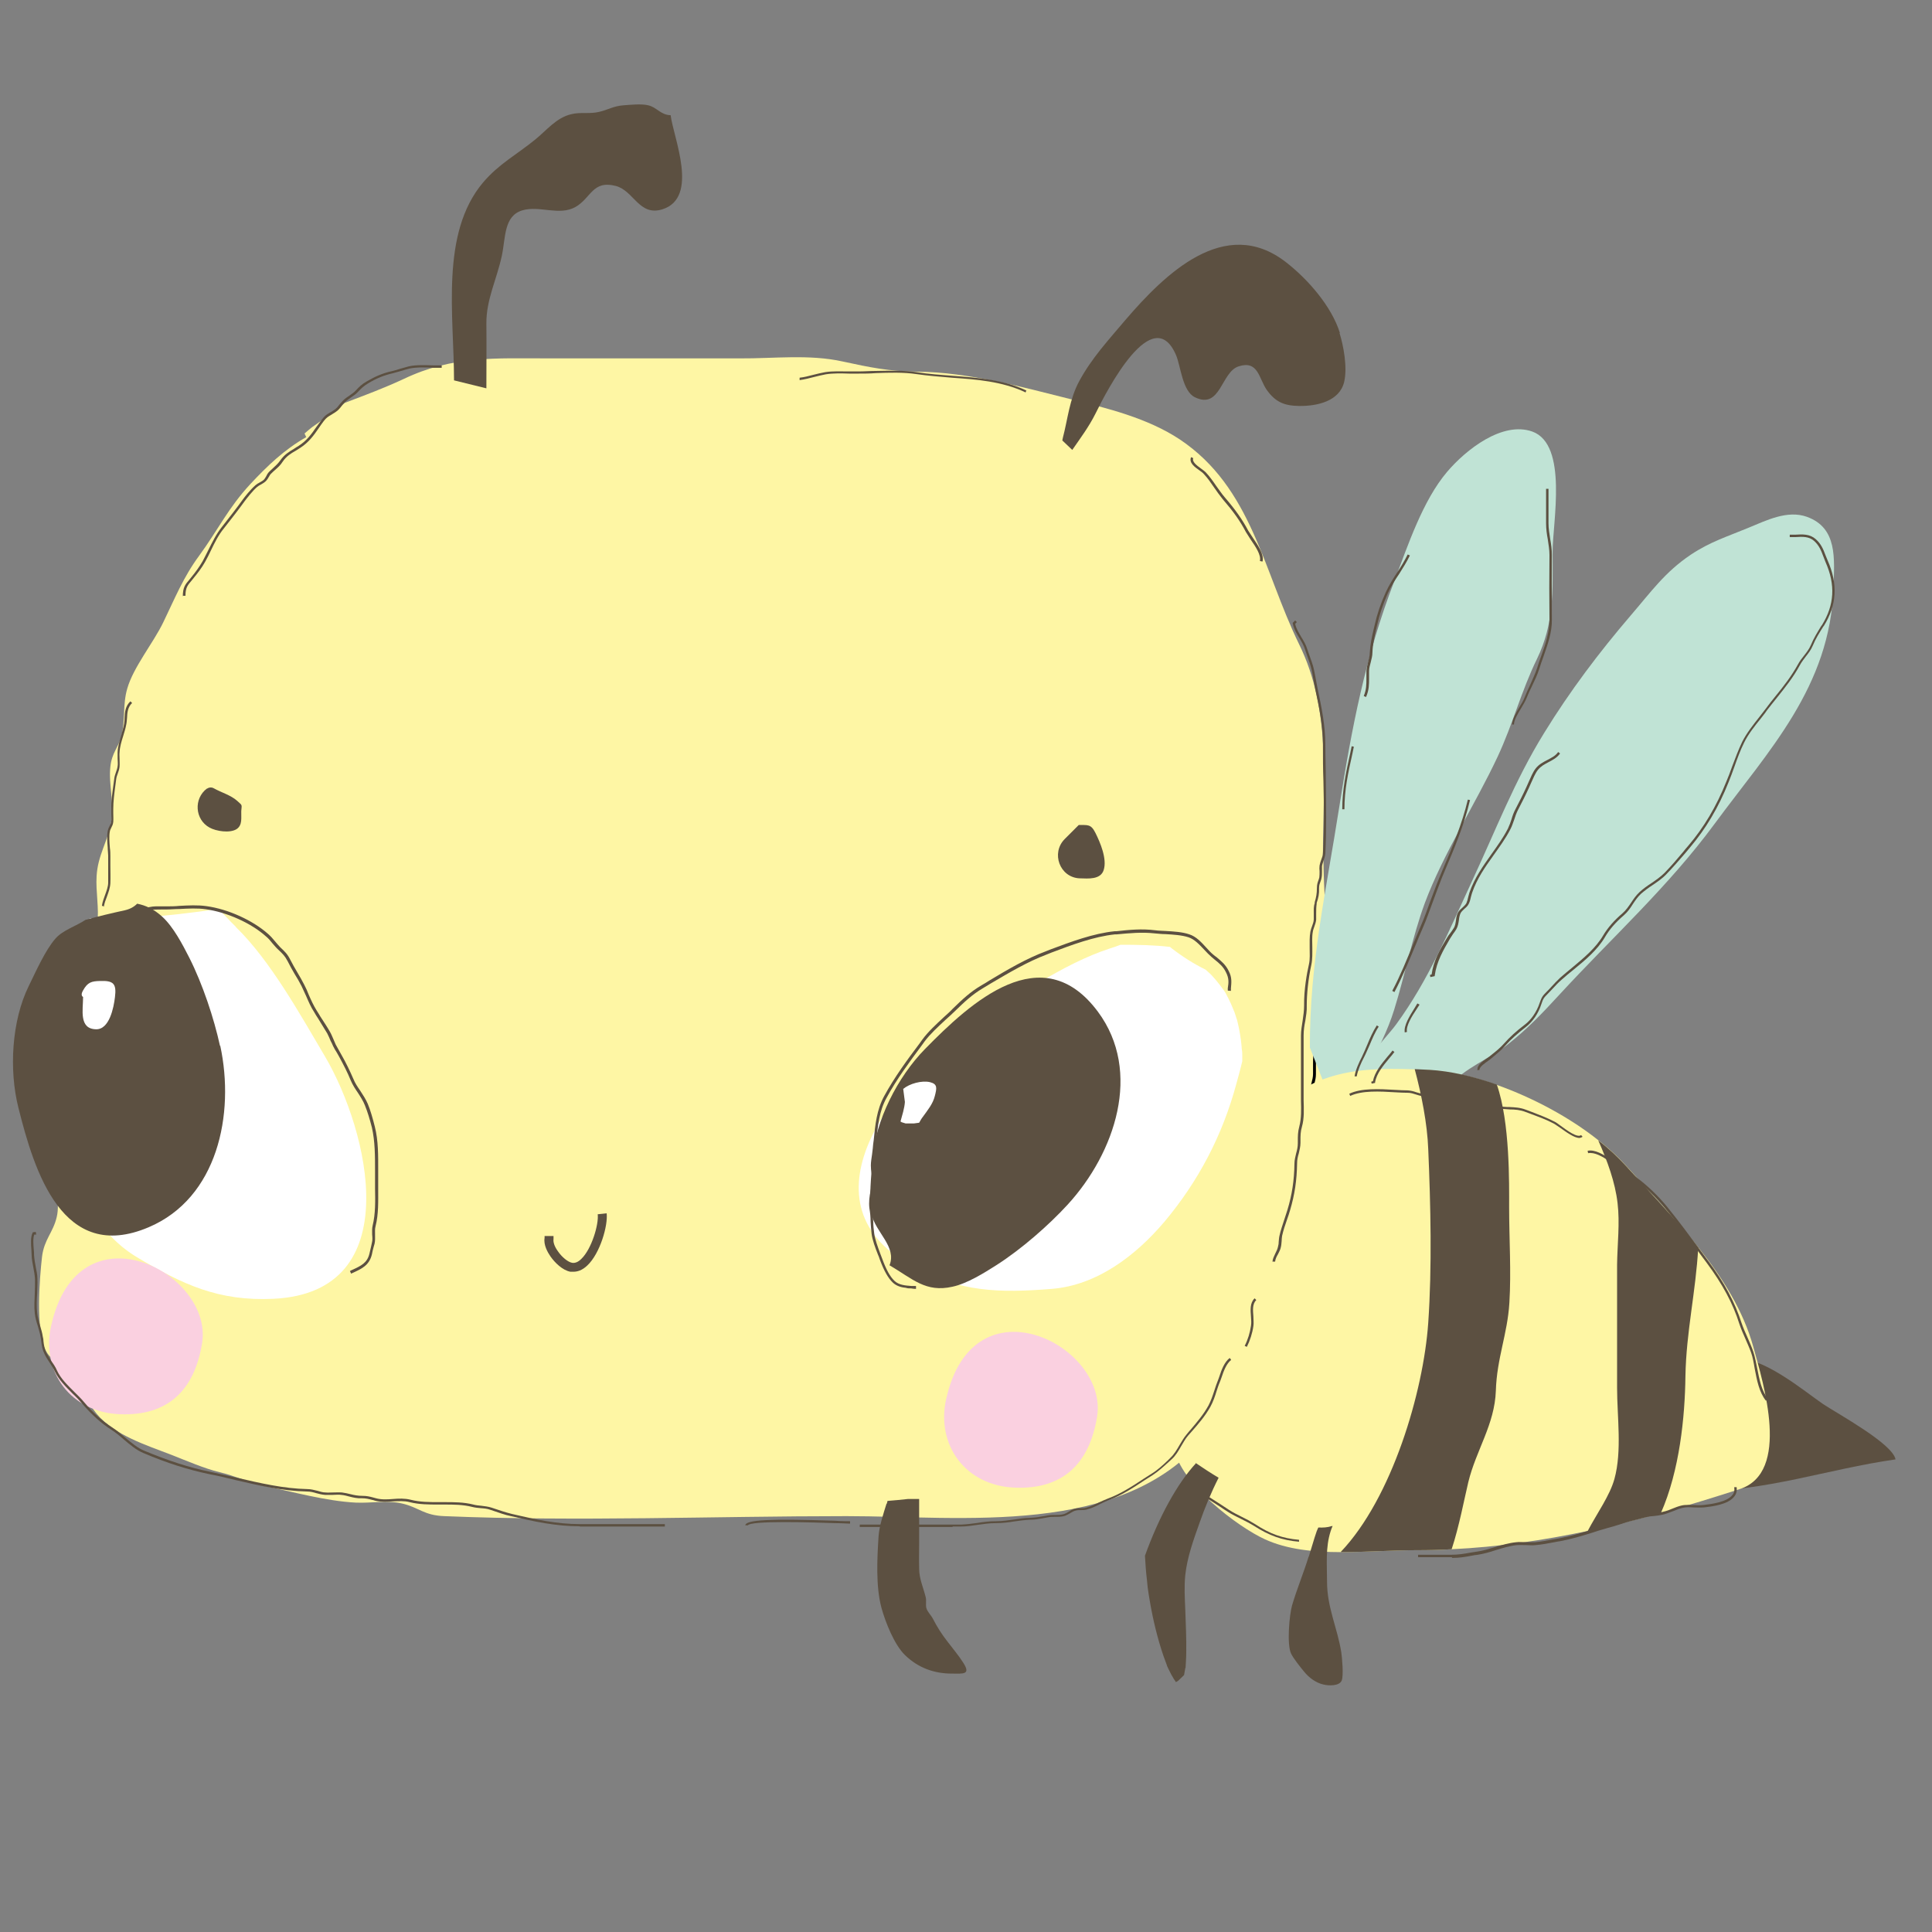 <?xml version="1.0" encoding="UTF-8"?>
<svg id="Layer_1" data-name="Layer 1" xmlns="http://www.w3.org/2000/svg" viewBox="0 0 80 80">
  <rect x="0" y="0" width="80" height="80" fill="#808080" stroke="none"/>
  <defs>
    <style>
      .cls-1 {
        fill: #010101;
      }

      .cls-1, .cls-2, .cls-3, .cls-4, .cls-5, .cls-6, .cls-7 {
        stroke-width: 0px;
      }

      .cls-2 {
        fill: #c0e3d5;
      }

      .cls-3 {
        fill: #fef6a4;
      }

      .cls-4 {
        fill: #a1b4b7;
      }

      .cls-5 {
        fill: #fad0e0;
      }

      .cls-6 {
        fill: #fff;
      }

      .cls-7 {
        fill: #5c5041;
      }
    </style>
  </defs>
  <g>
    <path class="cls-4" d="M53.79,29.11s-.07-.01-.1-.04c-.04-.04-.05-.09-.04-.17l.12.02c0,.05,0,.07,0,.07,0,0,0,0,.01,0,.09-.18-.07-.38-.25-.58l-.05-.06c-.22-.27-.36-.53-.5-.81-.07-.14-.14-.28-.23-.43-.13-.22-.25-.43-.38-.64-.27-.45-.56-.92-.81-1.41-.06-.12-.13-.25-.21-.37-.22-.39-.45-.8-.56-1.22-.03-.1-.05-.2-.07-.31-.09-.41-.18-.83-.51-1.1l.08-.1c.37.3.47.74.56,1.17.02.1.04.2.07.3.1.4.33.8.54,1.19.07.13.14.25.21.38.25.48.53.95.81,1.4.13.21.26.43.38.64.09.15.16.3.23.44.14.27.27.53.48.78l.05.06c.17.19.42.48.24.76v.02s-.04,0-.04,0c-.02,0-.03,0-.05,0Z"/>
    <path class="cls-3" d="M54.78,35.43c0-3.02.37-5.99-.99-8.76-1.49-3.06-1.96-6.48-4.93-8.47-1.34-.89-3.02-1.3-4.52-1.67-2-.5-4.24-1.12-6.35-1.14-1.17-.01-1.98-.18-3.09-.42-1.39-.31-2.86-.12-4.27-.13-2.63,0-5.25,0-7.88,0-2.25,0-3.99-.12-6.03.85-.79.37-1.62.68-2.44.99-.44.36-.9.69-1.36,1.01-.11.09-.21.17-.31.26.02.05.05.1.07.15-.91.52-1.6,1.18-2.31,1.94-.92.99-1.34,1.9-2.13,2.98-.65.88-1.01,1.78-1.48,2.75-.41.85-1.24,1.86-1.49,2.74-.2.68-.07,1.32-.25,2-.12.44-.39.66-.45,1.24-.08.73.17,1.55.04,2.27-.15.84-.56,1.38-.61,2.26-.04.65.11,1.33.03,1.97-.09.73-.49,1.26-.61,1.97-.25,1.42.13,2.82-.25,4.23-.2.75-.23,1.18-.27,1.97-.03.79-.37,1.22-.53,1.97-.14.65.13,1.37-.02,2-.15.65-.52.92-.61,1.65-.11.99-.26,2.93.13,3.83.21.5.96.85,1.25,1.26.33.46.5.95.89,1.42.73.88,2.05,1.29,3.11,1.7.61.24,1.35.56,1.97.71.61.14,1.35.47,1.82.56,1.2.25,2.61.64,3.82.7.65.03,1.3-.11,1.93.04.69.16.89.49,1.74.52,5.53.23,11.12,0,16.65,0,4.83,0,11.36.87,14.81-3.23.76-.9,1.03-1.98,1.55-2.97.63-1.19.5-2.41,1.06-3.69.49-1.13.71-2.19,1.2-3.36.57-1.39.62-2.77,1-4.19.79-2.91.13-6.87.13-9.92Z"/>
    <path class="cls-6" d="M9.77,38.38c-.25-.24-.49-.51-.74-.76-.03,0-.06-.01-.09-.02-.08.05-.17.08-.27.09-1.64.23-3.29.39-4.95.34-.07.08-.15.18-.23.29-.56.79-.73,1.82-.91,2.76-.43,2.19-.37,4.34.16,6.48.43,1.72,1.31,3.54,2.95,4.51,1.86,1.11,3.35,1.82,5.64,1.71,5.58-.27,3.93-6.97,2.13-10.03-1.04-1.76-2.27-3.98-3.7-5.37Z"/>
    <path class="cls-5" d="M2.12,54.88c-.43,1.93.81,3.6,2.84,3.68,1.96.08,3.09-.96,3.41-2.95.46-2.93-5.13-5.79-6.25-.72Z"/>
    <path class="cls-7" d="M9.11,43.31c-.25-1.15-.72-2.56-1.27-3.65-.28-.55-.66-1.28-1.12-1.7-.35-.32-.69-.47-1.04-.54-.13.13-.29.22-.5.27-.55.12-1.1.25-1.64.4-.39.26-.93.42-1.24.77-.43.49-.82,1.38-1.11,1.97-.71,1.44-.82,3.48-.43,5.03.66,2.64,1.83,6.47,5.39,4.96,2.86-1.21,3.58-4.68,2.97-7.52Z"/>
    <path class="cls-6" d="M3.44,41.29c0,.52-.18,1.31.53,1.33.56.02.74-.9.79-1.33.07-.56-.06-.69-.62-.67-.35.01-.51.05-.7.39-.13.22,0,.27,0,.27Z"/>
    <path class="cls-7" d="M23.74,52.66s-.08,0-.12,0c-.33-.06-.65-.38-.83-.64-.11-.16-.29-.47-.24-.76v-.08s.37,0,.37,0v.11s0,.02,0,.02c-.02.12.04.31.18.5.17.25.42.45.59.48.12.02.25-.03.38-.16.43-.41.73-1.44.68-1.85l.37-.04c.06.5-.27,1.66-.8,2.16-.22.21-.42.26-.58.26Z"/>
    <g>
      <path class="cls-6" d="M48.2,50.61c1.42-1.69,2.42-3.59,3-5.75.08-.3.17-.61.24-.92,0-.07,0-.13,0-.2,0,0,0-.02,0-.03,0-.09,0-.17-.02-.26-.01-.14-.02-.27-.04-.41-.04-.28-.09-.55-.16-.82,0,.02-.08-.25-.1-.3-.05-.12-.1-.24-.15-.36-.07-.15-.14-.29-.22-.44,0,0,0,0,0,0-.04-.07-.09-.14-.14-.2-.15-.21-.31-.4-.48-.58,0,0-.12-.11-.21-.19-.49-.24-.96-.54-1.4-.88-.03-.02-.05-.04-.07-.06-.67-.08-1.36-.09-2.05-.09-.15.06-.3.11-.46.16-1.9.62-3.98,2.06-5.69,3.19-2.96,1.95-7.4,7.23-2.51,9.94,2,1.11,3.66,1.13,5.81.96,1.89-.15,3.49-1.4,4.64-2.75Z"/>
      <path class="cls-7" d="M36.83,52.39c.97.57,1.5,1.14,2.61.89.61-.13,1.31-.57,1.83-.9,1.03-.66,2.15-1.64,2.94-2.5,1.96-2.14,3.1-5.5,1.25-7.99-2.31-3.1-5.26-.39-7.16,1.55-1.12,1.14-2.06,2.96-2.17,4.56-.05.66-.16,1.62-.04,2.27.15.75,1.06,1.35.74,2.13h0Z"/>
      <path class="cls-6" d="M37.29,46.44s.03.02.05.03c.05.02.11.03.16.05.12,0,.23,0,.34,0,.07-.01.14-.02.22-.03.05-.09.1-.18.15-.24.2-.28.42-.54.5-.87.08-.32.12-.49-.2-.57-.34-.08-.85.06-1.11.28l.07.54c-.02.27-.11.54-.18.8Z"/>
      <path class="cls-7" d="M37.54,53.33c-.21-.02-.41-.07-.57-.22-.2-.19-.37-.5-.54-.96-.02-.07-.05-.14-.08-.21-.11-.28-.23-.6-.26-.86-.02-.16-.03-.33-.04-.49,0-.19-.02-.38-.05-.56-.03-.24,0-.49.05-.73.03-.15.05-.3.06-.44,0-.1,0-.19-.02-.28-.02-.1-.03-.2-.03-.32,0-.15.03-.31.05-.46.01-.09.02-.17.03-.25.01-.12.02-.23.04-.35.06-.61.12-1.24.43-1.81.43-.79.96-1.51,1.48-2.2l.1-.14c.24-.33.57-.63.88-.92.13-.12.26-.23.37-.35.41-.4.74-.71,1.2-.98.11-.06.22-.13.33-.2.75-.45,1.53-.91,2.34-1.21l.2-.08c.83-.31,1.76-.66,2.65-.75h.07c.54-.06,1.05-.11,1.6-.04.14.02.28.02.44.03.34.02.69.04.98.14.28.09.49.32.7.55.1.11.19.21.29.29.04.04.09.07.13.1.2.17.38.31.51.58.14.27.11.47.09.72v.1s-.13-.01-.13-.01v-.1c.04-.24.05-.41-.07-.65-.12-.25-.28-.38-.48-.54-.04-.03-.08-.07-.13-.11-.1-.09-.2-.19-.3-.3-.2-.21-.4-.43-.65-.51-.28-.09-.62-.11-.95-.13-.16,0-.3-.02-.44-.03-.54-.06-1.04-.01-1.58.04h-.07c-.87.09-1.8.44-2.62.75l-.2.08c-.8.3-1.57.76-2.32,1.2-.11.07-.22.13-.33.2-.44.26-.76.56-1.17.96-.12.12-.25.23-.38.35-.31.29-.63.58-.87.9l-.1.14c-.51.69-1.05,1.41-1.47,2.19-.3.54-.36,1.14-.42,1.76-.01.12-.02.23-.04.35,0,.09-.02.17-.03.26-.02.15-.04.3-.05.45,0,.1,0,.19.02.29.02.1.03.2.03.31,0,.15-.03.31-.06.46-.04.23-.08.47-.05.69.03.19.04.39.05.57,0,.16.02.32.04.48.03.24.15.56.25.83.03.08.06.15.08.21.16.44.32.74.51.92.18.17.44.19.7.21.04,0,.08,0,.12,0h0s.07,0,.07,0v.12c-.08,0-.14-.01-.2-.02-.07,0-.14,0-.21-.02Z"/>
    </g>
    <path class="cls-7" d="M14.54,52.74l-.05-.11.08-.04c.37-.17.64-.29.73-.69.02-.1.05-.2.07-.3l.03-.14c.03-.11.02-.22.01-.34,0-.12-.01-.25.02-.37.12-.49.11-1.02.1-1.53,0-.14,0-.28,0-.42,0-.11,0-.22,0-.33,0-.59,0-1.21-.13-1.78-.09-.35-.18-.65-.29-.92-.07-.18-.18-.35-.29-.52-.11-.16-.22-.33-.3-.52-.13-.32-.29-.63-.48-.98-.03-.05-.06-.11-.09-.16-.06-.09-.11-.18-.16-.28-.03-.07-.06-.14-.1-.21-.04-.1-.09-.21-.14-.31-.12-.2-.25-.41-.38-.62-.06-.09-.11-.17-.16-.26-.14-.21-.24-.45-.34-.68-.06-.13-.12-.26-.18-.39-.09-.18-.19-.35-.29-.51-.1-.17-.2-.35-.29-.53-.11-.21-.2-.3-.38-.47-.09-.08-.17-.18-.25-.27-.08-.1-.16-.2-.26-.28-.62-.56-1.63-1.01-2.5-1.13-.34-.05-.72-.03-1.09-.01-.18,0-.37.02-.55.02-.06,0-.12,0-.18,0-.16,0-.33,0-.48.03-.09.02-.18.03-.27.04-.12.01-.25.03-.35.06-.14.05-.27.13-.4.2-.16.09-.33.19-.52.24-.27.07-.54.16-.81.25-.12.04-.25.08-.37.12-.67.21-1.1.47-1.28.78l-.11-.06c.2-.34.64-.62,1.35-.84.12-.04.25-.08.37-.12.27-.09.54-.18.82-.25.17-.04.33-.13.49-.23.13-.08.27-.16.42-.21.11-.04.25-.06.37-.07.09-.01.18-.02.26-.04.17-.04.35-.03.52-.03.06,0,.11,0,.17,0,.18,0,.36,0,.55-.02.37-.02.76-.04,1.11.01.9.12,1.93.59,2.57,1.16.1.09.19.19.27.29.08.09.15.18.23.26.19.18.29.27.41.51.09.18.19.35.29.52.1.17.2.34.29.52.07.13.13.27.18.4.1.23.2.45.33.66.05.08.11.17.16.26.13.2.27.41.39.62.06.1.1.21.15.32.03.07.06.14.09.21.05.09.1.18.15.27.03.05.06.11.09.16.2.35.35.67.49.99.07.18.18.34.29.5.11.17.23.35.31.54.11.27.2.58.29.94.15.59.14,1.21.14,1.81,0,.11,0,.22,0,.33,0,.14,0,.28,0,.42,0,.52.02,1.06-.11,1.57-.03.11-.02.22-.02.34,0,.12.01.25-.02.38l-.04.14c-.03.1-.05.2-.07.3-.11.46-.43.6-.8.77l-.08.04Z"/>
    <g>
      <path class="cls-1" d="M53.55,49.97l-.03-.12h.05c.02-.07.04-.13.06-.19.03-.09.06-.18.07-.27.01-.09,0-.19,0-.28,0-.1-.02-.21,0-.32.03-.22.08-.44.13-.65.04-.16.08-.33.1-.5.14-.85.24-1.71.32-2.51.01-.11.03-.2.06-.3.03-.12.06-.23.06-.36,0-.11,0-.23,0-.34v-.15c0-.32.06-.63.11-.93.03-.14.06-.29.08-.44.14-.96.14-1.95.13-2.91v-.39s.12,0,.12,0v.39c0,.96,0,1.96-.13,2.93-.02.15-.05.3-.08.45-.06.31-.12.6-.11.91v.14c0,.12,0,.23,0,.35,0,.14-.03.26-.06.38-.02.09-.05.18-.06.28-.08.8-.18,1.66-.32,2.52-.03.17-.07.34-.1.51-.05.21-.1.43-.12.64-.01.09,0,.19,0,.29,0,.1.02.21,0,.31-.01.11-.05.2-.08.3-.02.07-.05.14-.06.21v.04s-.14.03-.14.03Z"/>
      <path class="cls-1" d="M55.43,37.17l-.08-.09c.11-.1.1-.25.09-.41,0-.05,0-.1,0-.14,0-.1.02-.22.03-.35.04-.27.08-.57-.03-.77l.11-.06c.12.24.08.56.04.84-.02.12-.03.24-.03.33,0,.04,0,.09,0,.13,0,.17.02.37-.13.51Z"/>
    </g>
    <path class="cls-5" d="M39.18,57.92c-.43,1.93.81,3.6,2.84,3.68,1.96.08,3.09-.96,3.41-2.95.46-2.93-5.13-5.79-6.25-.72Z"/>
  </g>
  <path class="cls-7" d="M18.8,15.74c0-2.65-.58-6.07,1.2-8.18.65-.77,1.4-1.16,2.16-1.78.47-.38.88-.91,1.49-1.05.39-.1.77,0,1.17-.1.37-.09.59-.24,1-.27.29-.02.73-.07,1.02,0,.36.08.51.4.93.41.11.92,1.2,3.42-.35,3.9-.96.29-1.17-.77-1.92-.97-.97-.25-1.02.5-1.67.87-.67.38-1.49-.07-2.2.14-.77.23-.69,1.12-.85,1.88-.21.98-.65,1.82-.64,2.81.01.89,0,1.78,0,2.68l-1.34-.33Z"/>
  <path class="cls-7" d="M55.48,13.78c-.34-1.09-1.32-2.22-2.24-2.93-2.52-1.95-5.01.5-6.64,2.4-.7.83-1.39,1.57-1.91,2.53-.41.76-.47,1.55-.68,2.35,0,.03-.02.07-.02.11.14.13.27.26.41.39.34-.49.69-.96.96-1.5.48-.98,2.38-4.66,3.34-2.42.19.45.26,1.49.78,1.74,1.07.52,1.08-1.05,1.81-1.28.81-.26.83.49,1.16.97.37.52.74.66,1.34.67.74.01,1.68-.19,1.87-1,.14-.6-.03-1.5-.19-2.01Z"/>
  <g>
    <path class="cls-7" d="M45.36,34.49c.2.4.49,1.08.34,1.54-.13.4-.64.35-.98.34,0,0-.01,0-.02,0-.82-.04-1.19-1.05-.61-1.63l.58-.58c.37.01.5-.05.69.33Z"/>
    <path class="cls-7" d="M8.57,32.66h0c.08-.06.19-.07.28-.02.32.18.7.28.97.52.23.21.19.14.17.43-.01.26.06.57-.19.74-.28.18-.85.09-1.12-.06,0,0,0,0,0,0-.61-.33-.67-1.2-.11-1.62Z"/>
  </g>
  <g>
    <path class="cls-2" d="M56.25,45.46c-.13-.03-.26-.05-.4-.08-.08-.75,1.53-2.37,1.96-2.96,1.34-1.83,2.17-3.84,3.14-5.93.99-2.12,1.76-4.15,2.99-6.14,1.07-1.74,2.27-3.33,3.58-4.86.86-1,1.42-1.8,2.49-2.52.81-.54,1.51-.75,2.4-1.12.73-.3,1.6-.74,2.41-.45,1.27.46,1.14,1.72,1.1,2.93-.13,4.11-2.69,6.75-4.92,9.78-1.92,2.61-4.27,4.73-6.45,7.1-.67.73-1.3,1.39-2.07,2-.82.66-1.83.99-2.52,1.81-1.04,1.24-2.1,2.83-3.72,2.79v-2.36Z"/>
    <path class="cls-2" d="M54.24,43.39c-.02-3.47.68-6.54,1.21-9.94.52-3.31,1.09-6.29,2.29-9.4.56-1.47,1.17-3.32,2.18-4.51.78-.92,2.29-2.11,3.53-1.67,1.49.54.84,3.76.84,4.98,0,1.64.07,2.96-.65,4.44-.64,1.31-1,2.7-1.62,4.03-.93,1.99-2.25,4.01-3.02,6.07-.52,1.41-.82,2.98-1.27,4.42-.53,1.72-1.68,3.25-2.18,4.88l-1.31-3.31Z"/>
    <path class="cls-7" d="M71.85,56.33c.96-.32,2.92,1.32,3.64,1.81.62.41,2.88,1.64,3,2.29-2.86.41-5.35,1.33-8.32,1.32l1.67-5.42Z"/>
    <g>
      <path class="cls-3" d="M48.62,59.98c.26,1.46,2.64,3.25,3.76,3.76.92.42,2.01.53,3.14.53,1.06,0,2.14-.08,3.13-.08.49,0,.98-.01,1.46-.04,1.93-.09,3.8-.37,5.65-.76,1.01-.21,2.01-.47,3.01-.74,1.09-.3,2.18-.64,3.27-.99,2.12-.69.98-4.37.56-5.89-.41-1.49-1.27-2.85-2.27-4.11-.96-1.21-2.05-2.34-2.99-3.38-.33-.36-.71-.72-1.15-1.06-1.19-.95-2.72-1.77-4.22-2.3h0c-.97-.34-1.93-.56-2.78-.61-.21-.01-.42-.02-.62-.03-2.73-.11-4.55.18-6.61,2.45l-3.34,13.25Z"/>
      <path class="cls-7" d="M55.52,64.27c1.06,0,2.14-.08,3.13-.08.49,0,.98-.01,1.46-.04.31-.94.52-2.07.69-2.78.32-1.32,1.09-2.38,1.14-3.78.04-1.35.48-2.34.56-3.64.08-1.3-.01-2.66-.01-3.97,0-.95.04-3.51-.51-5.07h0c-.97-.34-1.93-.56-2.78-.61-.21-.01-.42-.02-.62-.03.28,1.05.52,2.25.56,3.31.1,2.31.16,4.89,0,7.2-.2,2.86-1.5,7.25-3.62,9.48Z"/>
      <path class="cls-7" d="M65.76,63.4c1.01-.21,2.01-.47,3.01-.74.78-1.76,1-4,1.02-5.67.03-1.83.43-3.5.53-5.33-.96-1.21-2.05-2.34-2.99-3.38-.33-.36-.71-.72-1.15-1.06.38.86.7,1.73.8,2.6.1.83-.01,1.71-.02,2.55,0,1.7,0,3.4,0,5.09,0,1.21.21,2.62-.11,3.78-.19.69-.72,1.42-1.11,2.16Z"/>
    </g>
  </g>
  <path class="cls-7" d="M49.51,60.58c.31.21.63.42.95.61-.31.61-.57,1.24-.79,1.87-.25.7-.51,1.42-.59,2.16-.05.48-.02.96,0,1.44.02.59.05,1.18.04,1.77,0,.22-.02.44-.03.66,0-.13-.03.13-.06.27,0,0-.02.02-.03.03-.09.09-.19.18-.28.27,0,0,0,0,0,0,.08-.09.05-.07-.02-.01,0,0,0,0-.01,0-.02-.04-.05-.08-.08-.12-.08-.13-.15-.26-.21-.39-.03-.05-.05-.11-.08-.17,0,0,0,0,0-.01-.05-.14-.1-.27-.15-.41-.24-.71-.42-1.45-.55-2.2-.04-.21-.07-.43-.1-.64,0,0,0,0,0-.01-.01-.1-.02-.2-.03-.3-.04-.32-.06-.65-.08-.98.57-1.58,1.32-2.98,2.13-3.85Z"/>
  <path class="cls-7" d="M36.72,62.27s.02-.08.03-.12c.28-.02.56-.05.84-.08.16,0,.32,0,.47,0v1.8c0,.36-.01.72,0,1.08,0,.42.17.78.27,1.18.04.15-.01.32.03.46.04.15.2.3.27.44.18.35.36.63.6.94.21.28.46.57.65.87.34.52-.01.46-.46.46-.73,0-1.39-.23-1.94-.76-.45-.43-.82-1.38-.98-1.96-.24-.89-.18-2.05-.12-2.97.03-.43.2-.93.33-1.35Z"/>
  <path class="cls-7" d="M54.19,64.47c.11-.34.21-.72.33-1.06.02-.06.05-.11.07-.16.19.01.38,0,.56-.06.01,0,.02,0,.03,0-.03.07-.06.14-.08.21-.22.68-.15,1.38-.15,2.1,0,1.06.43,1.91.59,2.92.03.2.1.94.02,1.16-.09.24-.54.23-.77.17-.3-.07-.59-.28-.79-.53-.14-.17-.44-.54-.54-.75-.18-.38-.07-1.6.04-1.99.2-.68.48-1.35.69-2.03Z"/>
  <g>
    <path class="cls-7" d="M39.44,63.21c.12,0,.23,0,.35,0,.24,0,.47-.04.69-.07.24-.03.48-.07.74-.07,0,0,.01,0,.02,0,.26,0,.51-.03.75-.07.21-.03.42-.06.64-.07.24,0,.43-.04.65-.08l.11-.02c.09-.02.19-.02.29-.02.13,0,.27,0,.41-.04.08-.03.15-.07.22-.11.08-.05.15-.09.23-.11.07-.02.14-.02.21-.02.08,0,.16,0,.24-.02.19-.05.37-.13.54-.22.12-.06.25-.12.37-.17.53-.19,1.03-.52,1.5-.83.11-.07.22-.14.33-.21.23-.15.46-.36.67-.55l.11-.1c.18-.16.29-.36.4-.55.09-.15.17-.3.29-.44.05-.06.11-.12.16-.18.28-.32.54-.62.76-1.01.11-.2.19-.43.26-.66.04-.12.08-.25.13-.36.02-.06.05-.12.07-.19.09-.27.2-.57.4-.73l-.06-.08c-.22.17-.34.49-.43.77-.02.07-.05.13-.07.19-.05.12-.09.25-.13.37-.07.22-.15.45-.25.64-.21.38-.47.68-.74,1-.05.06-.11.12-.16.19-.12.14-.21.3-.3.45-.11.19-.22.38-.38.53l-.11.11c-.2.19-.43.4-.66.54-.11.07-.22.14-.33.21-.47.31-.96.63-1.48.82-.13.05-.26.11-.39.17-.18.09-.34.17-.52.21-.07.02-.15.02-.22.02-.07,0-.15,0-.23.02-.1.02-.18.07-.26.12-.06.04-.13.08-.19.1-.12.04-.24.04-.38.04-.1,0-.2,0-.3.02l-.11.02c-.22.04-.4.07-.64.08-.22,0-.44.04-.65.07-.24.03-.48.07-.74.07,0,0-.01,0-.02,0-.26,0-.51.03-.75.07-.22.03-.45.06-.68.07-.27,0-.55,0-.82,0-.16,0-.32,0-.48,0h-2.9v.1h2.9c.16,0,.32,0,.47,0,.16,0,.32,0,.48,0Z"/>
    <path class="cls-7" d="M24.02,63.21h3.51v-.1h-3.51c-.97,0-1.88-.2-2.82-.42-.24-.06-.49-.14-.72-.22l-.12-.04c-.15-.05-.29-.06-.43-.08-.11-.01-.22-.02-.33-.05-.4-.1-.79-.1-1.2-.1h-.22c-.4,0-.79,0-1.18-.1-.24-.06-.49-.05-.73-.03-.24.02-.48.03-.7-.03-.04-.01-.07-.02-.11-.03-.15-.04-.27-.07-.45-.07-.19,0-.34-.03-.5-.07-.11-.03-.22-.05-.35-.07-.13-.01-.25,0-.38,0-.1,0-.2.01-.3,0-.12,0-.23-.04-.34-.07-.13-.03-.26-.07-.41-.07-.99-.02-1.97-.25-2.92-.47-.36-.08-.74-.17-1.12-.25-.85-.17-1.71-.45-2.72-.87-.27-.11-.53-.33-.78-.54-.17-.14-.34-.29-.51-.4-.43-.28-.82-.62-1.19-1.06-.12-.15-.27-.29-.41-.43-.28-.28-.57-.56-.72-.89-.06-.14-.14-.26-.22-.37-.07-.11-.14-.22-.21-.35-.09-.18-.11-.32-.13-.49,0-.06-.01-.13-.03-.2-.02-.15-.07-.31-.11-.45-.05-.17-.1-.35-.12-.52-.03-.26-.02-.54,0-.81,0-.2.02-.4.01-.6,0-.18-.04-.34-.07-.5-.03-.16-.06-.33-.07-.5,0-.06,0-.13-.01-.21-.02-.22-.04-.48.02-.63h.08s-.02-.11-.02-.11l-.13.02v.02c-.09.17-.07.47-.05.71,0,.07.01.14.01.2,0,.18.04.35.07.52.03.16.06.32.07.49,0,.19,0,.39-.01.59-.01.27-.03.56,0,.82.02.18.07.36.13.54.04.15.09.3.11.44.01.07.02.13.03.19.02.18.04.33.14.53.06.13.14.24.21.35.08.12.15.23.21.36.16.34.46.64.74.92.15.14.28.28.4.42.38.44.77.8,1.21,1.08.17.11.33.24.5.39.26.22.52.44.8.56,1.01.43,1.88.7,2.74.88.37.07.75.16,1.11.25.95.22,1.94.45,2.94.47.14,0,.26.03.39.07.11.03.23.06.36.07.1,0,.21,0,.31,0,.12,0,.25-.02.36,0,.12.01.23.04.34.07.16.04.32.08.52.07.17,0,.28.03.43.07.03,0,.07.02.11.03.24.06.49.05.73.03.23-.01.48-.03.7.03.4.1.79.1,1.2.1h.22c.41,0,.79,0,1.18.1.12.03.24.04.35.05.14.01.27.02.4.07l.12.04c.24.08.48.17.73.22.94.22,1.86.42,2.84.42Z"/>
    <path class="cls-7" d="M52.8,52.24c.01-.11.06-.21.12-.31.05-.1.1-.19.12-.3.02-.08.02-.16.03-.24,0-.07.01-.15.02-.22.05-.22.12-.44.2-.66.05-.13.09-.27.13-.4.19-.64.28-1.24.29-1.94,0-.15.03-.28.07-.41.03-.14.07-.28.07-.44v-.09c0-.2,0-.37.06-.57.1-.35.08-.73.07-1.1,0-.12,0-.23,0-.34v-.78c0-.52,0-1.04,0-1.56,0-.22.03-.42.07-.61.03-.2.07-.41.06-.63,0-.48.06-1.1.19-1.69.05-.24.04-.48.04-.72,0-.21-.02-.43.02-.64.01-.08.04-.15.06-.21.03-.09.07-.19.08-.3,0-.09,0-.18,0-.26,0-.13,0-.26.02-.39v-.04c.07-.21.11-.37.1-.62,0-.12.03-.19.06-.27.02-.04.03-.09.04-.14.02-.09.02-.18.02-.27,0-.08,0-.15,0-.22.01-.08.04-.15.06-.22.03-.09.07-.19.08-.31.05-.99.03-2,.02-2.98,0-.5-.02-1.01-.02-1.51,0-.8-.16-1.58-.32-2.33l-.04-.21c-.02-.09-.03-.18-.05-.27-.04-.2-.07-.4-.15-.62-.02-.06-.04-.12-.06-.17-.04-.12-.09-.25-.13-.37-.05-.18-.15-.34-.24-.49-.11-.19-.22-.36-.26-.56l.07-.07-.07-.07-.1.1v.02c.04.23.16.43.28.62.09.15.18.3.23.47.04.13.09.25.13.38.02.06.04.12.06.17.07.21.11.4.14.6.02.09.03.18.05.27l.04.21c.16.75.32,1.52.32,2.31,0,.5,0,1.01.02,1.51.02.98.04,1.99-.02,2.97,0,.11-.04.19-.07.28-.03.07-.05.15-.07.24-.01.08-.01.16,0,.24,0,.09,0,.17-.01.25-.01.04-.02.08-.04.13-.03.08-.06.17-.06.31,0,.24-.03.38-.09.59v.04c-.05.14-.04.28-.04.42,0,.08,0,.17,0,.25,0,.1-.04.19-.07.28-.03.07-.05.14-.07.23-.04.22-.03.45-.03.66,0,.23.02.47-.03.69-.08.35-.21,1.04-.2,1.71,0,.21-.03.41-.06.62-.03.2-.07.4-.07.63,0,.52,0,1.04,0,1.56v.78c0,.11,0,.23,0,.35.01.36.02.73-.07,1.07-.06.22-.06.39-.06.6v.09c0,.15-.03.28-.07.42-.03.13-.07.27-.07.43-.01.69-.1,1.28-.29,1.91-.04.13-.09.27-.13.4-.07.22-.15.44-.2.67-.02.08-.02.15-.03.23,0,.08-.01.15-.03.22-.02.1-.06.18-.11.28-.05.11-.11.22-.12.34h.1Z"/>
    <path class="cls-7" d="M51.63,55.77c.13-.26.23-.57.27-.86.02-.12,0-.26,0-.4-.02-.25-.05-.51.12-.68l-.07-.07c-.2.2-.17.48-.15.76.01.14.02.26,0,.38-.04.28-.13.58-.26.83l.09.04Z"/>
    <path class="cls-7" d="M7.58,24.67h.1c0-.33.08-.43.27-.65.03-.03.05-.07.08-.1.14-.17.32-.4.46-.65.09-.16.17-.32.24-.47.16-.33.31-.64.54-.92.33-.42.61-.78.87-1.14.07-.09.31-.41.51-.58.05-.04.1-.07.16-.1.07-.04.14-.08.21-.15.04-.05.08-.1.11-.16.03-.06.07-.12.12-.16.05-.05.09-.09.14-.13.11-.1.22-.19.32-.35.15-.22.33-.33.54-.45.06-.04.13-.08.19-.12.35-.23.55-.51.75-.8.07-.1.14-.21.22-.31.11-.14.18-.18.3-.25.04-.03.1-.06.16-.1.14-.09.2-.17.27-.26.04-.05.08-.11.15-.17.07-.07.16-.13.24-.19.1-.07.2-.13.29-.23.14-.15.23-.24.43-.36.35-.21.65-.33,1-.41.12-.03.24-.07.36-.1.12-.04.24-.07.35-.1.29-.06.69-.05,1.01-.03.12,0,.23,0,.32,0v-.1c-.09,0-.2,0-.32,0-.33-.01-.74-.03-1.04.04-.12.03-.24.07-.36.1-.11.04-.23.07-.35.1-.36.08-.67.21-1.03.42-.21.12-.31.22-.45.37-.08.09-.17.15-.27.22-.09.06-.18.12-.26.2-.07.07-.11.13-.16.18-.07.09-.12.16-.25.24-.06.04-.11.07-.15.09-.12.07-.2.12-.32.28-.08.11-.16.21-.23.31-.2.29-.39.56-.73.78-.07.04-.13.08-.19.12-.22.13-.41.25-.57.48-.1.14-.2.23-.31.33-.04.04-.09.08-.14.13-.06.06-.1.12-.13.19-.03.05-.06.1-.09.14-.06.06-.12.09-.19.13-.06.03-.11.06-.17.11-.21.18-.46.5-.53.6-.26.36-.54.72-.87,1.14-.23.29-.39.62-.55.94-.08.15-.15.31-.24.47-.14.24-.31.47-.45.64-.03.04-.06.07-.08.1-.2.23-.29.35-.29.72Z"/>
    <path class="cls-7" d="M4.3,37.55c.02-.15.08-.3.13-.43.06-.17.13-.35.14-.55.01-.24,0-.49,0-.73,0-.13,0-.25,0-.38,0-.11,0-.22-.02-.35-.02-.24-.04-.5,0-.69.01-.06.04-.1.06-.15.03-.06.07-.13.08-.24.01-.12,0-.24,0-.36,0-.06,0-.11,0-.17,0-.31.04-.62.08-.92.01-.1.03-.2.04-.31.01-.09.04-.17.07-.25.03-.08.06-.17.07-.27.01-.11,0-.23,0-.34,0-.09-.01-.17,0-.25.01-.23.08-.46.15-.68.05-.16.1-.32.13-.49.02-.09.02-.18.03-.26.01-.23.03-.45.21-.62l-.07-.07c-.21.2-.23.44-.24.68,0,.08-.01.17-.02.25-.03.16-.08.32-.12.48-.07.23-.14.46-.15.7,0,.09,0,.18,0,.26,0,.11.02.22,0,.32-.01.09-.04.16-.07.25-.03.09-.06.17-.07.27-.01.1-.03.2-.04.3-.04.3-.09.62-.08.94,0,.06,0,.11,0,.17,0,.12.01.24,0,.34-.01.09-.04.14-.07.2-.03.05-.05.1-.07.17-.05.21-.03.47-.01.72,0,.12.02.24.02.34,0,.13,0,.25,0,.38,0,.24,0,.49,0,.73,0,.18-.07.35-.13.52-.05.14-.11.29-.13.45l.1.02Z"/>
    <path class="cls-7" d="M52.28,23.25c.07-.29-.19-.67-.4-.98-.07-.11-.14-.21-.19-.29-.25-.47-.53-.87-.97-1.38-.13-.15-.24-.32-.36-.48-.13-.19-.27-.39-.43-.56-.05-.05-.12-.1-.2-.16-.18-.13-.38-.28-.32-.43l-.09-.04c-.1.23.15.41.35.55.07.05.14.1.18.15.16.17.29.36.42.55.11.16.23.33.36.49.44.51.72.9.96,1.36.05.08.12.19.19.3.2.29.45.65.39.9l.09.02Z"/>
    <path class="cls-7" d="M42.46,16.26l.04-.09c-.97-.46-2.04-.53-3.07-.61-.48-.04-.98-.07-1.47-.15-.55-.08-1.13-.06-1.7-.05-.23,0-.48.02-.71.02-.12,0-.26,0-.39,0-.33,0-.67-.02-.99.03-.17.03-.33.07-.49.11-.19.05-.38.1-.57.12v.1c.21-.03.41-.08.6-.13.16-.04.32-.08.48-.11.31-.05.65-.04.97-.03.13,0,.26,0,.39,0,.23,0,.47,0,.71-.02.56-.02,1.15-.04,1.68.04.49.07.99.11,1.47.15,1.02.07,2.08.15,3.04.6Z"/>
    <path class="cls-7" d="M73.13,57.99l.08-.06c-.27-.34-.36-.82-.45-1.28-.05-.24-.09-.47-.16-.68-.07-.21-.16-.4-.24-.59-.09-.2-.18-.4-.25-.61-.27-.84-.7-1.65-1.37-2.55-.12-.16-.23-.31-.35-.47-.45-.61-.88-1.19-1.35-1.77-.39-.48-.87-.93-1.31-1.25-.1-.07-.2-.15-.3-.23-.18-.14-.36-.28-.56-.4-.06-.04-.13-.08-.2-.12-.28-.17-.62-.39-.93-.33l.02.1c.27-.05.59.14.86.32.07.05.14.09.21.13.19.11.37.25.55.39.1.08.2.16.3.23.44.31.91.76,1.29,1.23.47.58.89,1.15,1.35,1.77.12.16.23.31.35.47.66.89,1.09,1.69,1.35,2.52.07.21.16.42.25.62.08.19.17.38.24.58.07.2.11.43.15.67.09.47.18.97.47,1.33Z"/>
    <path class="cls-7" d="M65.38,47.12c.06,0,.11-.02.15-.05l-.06-.07c-.15.13-.58-.19-.84-.38-.11-.08-.2-.15-.27-.18-.31-.16-.63-.28-.94-.4-.08-.03-.16-.06-.24-.09-.23-.09-.46-.1-.67-.11-.16,0-.33-.01-.5-.05-.25-.06-.51-.09-.76-.12-.22-.03-.45-.06-.67-.1-.15-.03-.29-.07-.44-.12-.22-.06-.44-.13-.67-.16-.09-.01-.19,0-.29,0-.1.01-.2.02-.3,0-.09-.02-.16-.04-.23-.06-.11-.04-.22-.07-.36-.08-.16,0-.33-.01-.51-.02-.66-.04-1.41-.08-1.91.16l.04.09c.48-.23,1.22-.19,1.87-.15.18.01.36.02.52.02.13,0,.23.04.33.07.07.02.15.05.25.07.11.02.22,0,.32,0,.09,0,.18-.02.27,0,.22.03.44.09.66.15.14.04.29.09.44.12.22.05.46.08.68.1.25.03.51.06.75.12.18.04.35.05.52.06.22,0,.43.02.64.1.08.03.16.06.24.09.32.12.63.23.93.39.06.03.15.1.26.17.27.19.59.43.81.43Z"/>
    <path class="cls-7" d="M60.14,64.51c.28,0,.53-.04.79-.09.08-.02.17-.03.26-.04.25-.04.5-.11.74-.19.29-.09.59-.18.88-.21.13-.01.26,0,.39,0,.12,0,.25.02.38,0,.25-.02.52-.07.78-.12.08-.02.16-.03.23-.04.48-.09.91-.22,1.36-.36l.21-.07c.13-.04.27-.08.41-.12.33-.09.67-.19.97-.32.26-.11.51-.13.78-.16.23-.02.47-.04.7-.12.09-.03.18-.07.27-.1.12-.05.25-.1.37-.13.16-.04.31-.03.48-.02.13,0,.26.01.39,0h.02c.35-.04,1.01-.12,1.26-.45.09-.11.12-.24.1-.39h-.1c.02.14,0,.24-.08.33-.23.29-.86.37-1.2.41h-.02c-.12.02-.25,0-.37,0-.17,0-.34-.02-.51.02-.13.03-.26.08-.38.13-.09.04-.18.07-.27.1-.23.07-.46.09-.68.11-.27.03-.54.05-.81.16-.3.12-.64.22-.96.31-.14.04-.28.08-.41.12l-.21.07c-.45.14-.87.27-1.35.36-.08.01-.16.03-.24.04-.26.05-.53.1-.77.12-.12,0-.24,0-.36,0-.13,0-.27-.02-.41,0-.3.03-.61.12-.9.21-.24.07-.49.15-.73.18-.09.01-.17.03-.26.04-.26.05-.52.09-.8.09-.32,0-.65,0-.97,0h-.4v.1h.4c.32,0,.65,0,.97,0,0,0,.02,0,.02,0Z"/>
    <path class="cls-7" d="M53.79,63.86v-.1c-.68-.06-1.2-.24-1.82-.65-.18-.11-.36-.21-.55-.3-.18-.09-.36-.18-.53-.29-.11-.07-.21-.14-.32-.21-.17-.11-.34-.22-.53-.34-.06-.04-.15-.11-.24-.19-.23-.2-.48-.43-.71-.37l.03.09c.17-.05.42.17.62.35.09.08.18.16.25.2.19.12.36.23.53.34.1.07.21.14.32.21.17.11.36.2.54.29.18.09.36.18.54.29.64.41,1.17.6,1.87.66Z"/>
    <path class="cls-7" d="M61.16,44.31h.1c-.01-.13.23-.29.37-.39.05-.04.1-.07.13-.1l.06-.05c.18-.15.36-.3.52-.48.22-.25.49-.49.85-.77.27-.21.51-.55.63-.93.08-.24.1-.27.28-.45.07-.07.13-.14.2-.21.11-.12.23-.25.36-.36.16-.14.32-.28.5-.42.49-.4.99-.82,1.3-1.35.18-.31.44-.61.78-.9.16-.14.27-.3.37-.46.1-.15.2-.3.34-.43.15-.13.31-.25.48-.36.19-.13.4-.27.57-.45.28-.29.52-.57.78-.87.07-.08.13-.16.2-.24.65-.77,1.18-1.65,1.6-2.71.08-.2.16-.41.23-.61.12-.34.25-.7.41-1.02.17-.35.44-.69.7-1.01.08-.11.17-.21.24-.32.14-.18.28-.36.42-.53.35-.44.68-.85.95-1.35.07-.13.16-.24.24-.35.11-.14.22-.28.29-.45.13-.31.26-.51.44-.8l.02-.02c.54-.87.59-1.73.16-2.71-.03-.08-.06-.15-.09-.22-.09-.24-.18-.47-.41-.67-.24-.21-.54-.2-.84-.18-.08,0-.16,0-.23,0v.1c.08,0,.16,0,.24,0,.29-.02.56-.03.77.16.21.19.29.4.38.64.03.07.06.15.09.23.42.95.37,1.78-.15,2.62l-.02.02c-.17.28-.31.5-.44.81-.07.16-.17.29-.28.43-.09.11-.18.23-.25.36-.27.49-.59.9-.94,1.33-.14.17-.28.35-.42.54-.08.1-.16.21-.24.31-.26.33-.53.67-.71,1.03-.16.33-.29.69-.42,1.03-.07.2-.15.41-.23.6-.42,1.05-.94,1.92-1.59,2.68-.07.08-.14.16-.2.24-.25.3-.49.58-.77.87-.17.17-.36.3-.55.43-.17.11-.34.23-.49.37-.15.14-.25.29-.35.44-.11.16-.21.31-.36.44-.35.3-.61.6-.8.92-.3.51-.79.92-1.27,1.32-.17.14-.34.28-.5.42-.13.12-.25.25-.36.37-.06.07-.13.14-.2.21-.19.19-.21.23-.3.48-.12.36-.35.69-.6.88-.37.28-.64.53-.87.79-.15.17-.32.31-.51.46l-.06.05s-.07.06-.12.09c-.19.13-.43.3-.41.47Z"/>
    <path class="cls-7" d="M59.27,40.45l.14-.03v-.03c.08-.58.35-1.04.63-1.52.04-.07.09-.13.13-.2.05-.06.09-.13.13-.19.07-.12.09-.25.11-.38.01-.1.03-.2.07-.29.04-.07.1-.12.16-.18.07-.06.14-.12.18-.21.04-.08.07-.19.09-.29.02-.06.03-.12.05-.17.2-.58.53-1.05.88-1.54.24-.34.5-.69.7-1.08.07-.13.11-.27.16-.4.04-.13.09-.27.15-.39.15-.29.31-.6.46-.93.03-.06.05-.12.08-.18.09-.2.18-.42.29-.56.12-.15.27-.23.44-.32.17-.09.35-.18.48-.36l-.08-.06c-.11.16-.28.24-.45.33-.17.09-.35.18-.48.35-.12.15-.21.38-.3.58-.03.07-.06.13-.08.18-.15.33-.31.64-.46.93-.07.13-.12.27-.16.41-.04.13-.09.26-.15.39-.2.39-.45.73-.69,1.07-.34.48-.69.97-.9,1.57-.02.05-.03.12-.05.18-.02.1-.05.2-.08.27-.04.07-.1.12-.16.18-.07.06-.14.12-.19.21-.05.1-.07.21-.08.31-.02.12-.03.24-.1.34-.04.06-.08.13-.13.19-.05.06-.1.13-.14.2-.29.48-.56.94-.64,1.52l-.07.02.02.09Z"/>
    <path class="cls-7" d="M58.17,42.75l.09-.02c-.05-.25.21-.66.39-.93.05-.08.1-.15.13-.2l-.09-.05s-.07.12-.12.2c-.18.29-.46.72-.4,1.01Z"/>
    <path class="cls-7" d="M56.8,44.87l.14-.03v-.03c.06-.36.34-.69.58-.98.08-.09.15-.18.22-.27l-.08-.06c-.06.09-.14.17-.22.27-.24.29-.52.63-.59,1l-.07.02.02.09Z"/>
    <path class="cls-7" d="M62.69,30c0-.19.16-.45.3-.68.09-.15.17-.29.22-.41.07-.18.15-.35.23-.51.11-.23.22-.46.3-.71.05-.17.11-.33.17-.5.17-.49.36-1,.35-1.54-.01-.85,0-1.75,0-2.67,0-.23-.03-.45-.07-.66-.03-.21-.07-.43-.07-.65,0-.36,0-.71,0-1.07v-.36h-.1v.36c0,.36,0,.71,0,1.07,0,.23.03.45.07.66.03.21.07.43.07.65-.01.92-.01,1.82,0,2.67,0,.53-.16,1.01-.34,1.51-.06.16-.12.33-.17.5-.08.24-.19.47-.29.7-.08.17-.16.34-.23.52-.04.11-.12.25-.21.39-.15.25-.3.52-.31.73h.1Z"/>
    <path class="cls-7" d="M57.74,41.08c.33-.62.61-1.31.89-1.98.09-.23.19-.46.29-.69.15-.34.27-.7.4-1.04.12-.33.25-.68.38-1.01l.12-.29c.4-.94.81-1.91,1.05-2.94l-.09-.02c-.24,1.02-.65,1.99-1.05,2.92l-.12.29c-.14.33-.26.68-.39,1.01-.12.34-.25.7-.4,1.04-.1.23-.19.46-.29.69-.27.66-.55,1.35-.88,1.97l.09.05Z"/>
    <path class="cls-7" d="M56.18,44.57c.04-.25.18-.56.29-.77.09-.17.16-.35.24-.52.11-.26.22-.53.38-.77l-.08-.05c-.16.25-.28.52-.39.79-.07.17-.15.35-.23.52-.11.21-.26.53-.3.8h.1Z"/>
    <path class="cls-7" d="M56.57,28.85c.12-.28.12-.51.12-.77,0-.09,0-.19,0-.29,0-.13.04-.25.07-.37.03-.13.07-.26.07-.41.01-.32.08-.6.14-.9.02-.07.03-.14.05-.21.1-.45.25-.89.45-1.34.13-.28.3-.55.47-.8.15-.24.31-.49.44-.76l-.09-.04c-.13.26-.28.51-.44.75-.17.26-.34.53-.47.82-.21.46-.36.91-.46,1.36-.02.07-.03.14-.05.21-.07.3-.13.59-.15.92,0,.13-.04.26-.07.39-.03.12-.06.25-.07.39,0,.1,0,.2,0,.29,0,.25,0,.47-.11.73l.09.04Z"/>
    <path class="cls-7" d="M55.57,33.51h.1c0-.81.15-1.5.33-2.3l.06-.29-.09-.02-.06.29c-.17.77-.33,1.5-.33,2.32Z"/>
    <path class="cls-7" d="M30.96,63.17c.08-.22,2.74-.13,3.61-.1.29,0,.52.02.63.02v-.1c-.11,0-.34,0-.63-.02-2.71-.09-3.68-.04-3.71.19h.1Z"/>
  </g>
</svg>